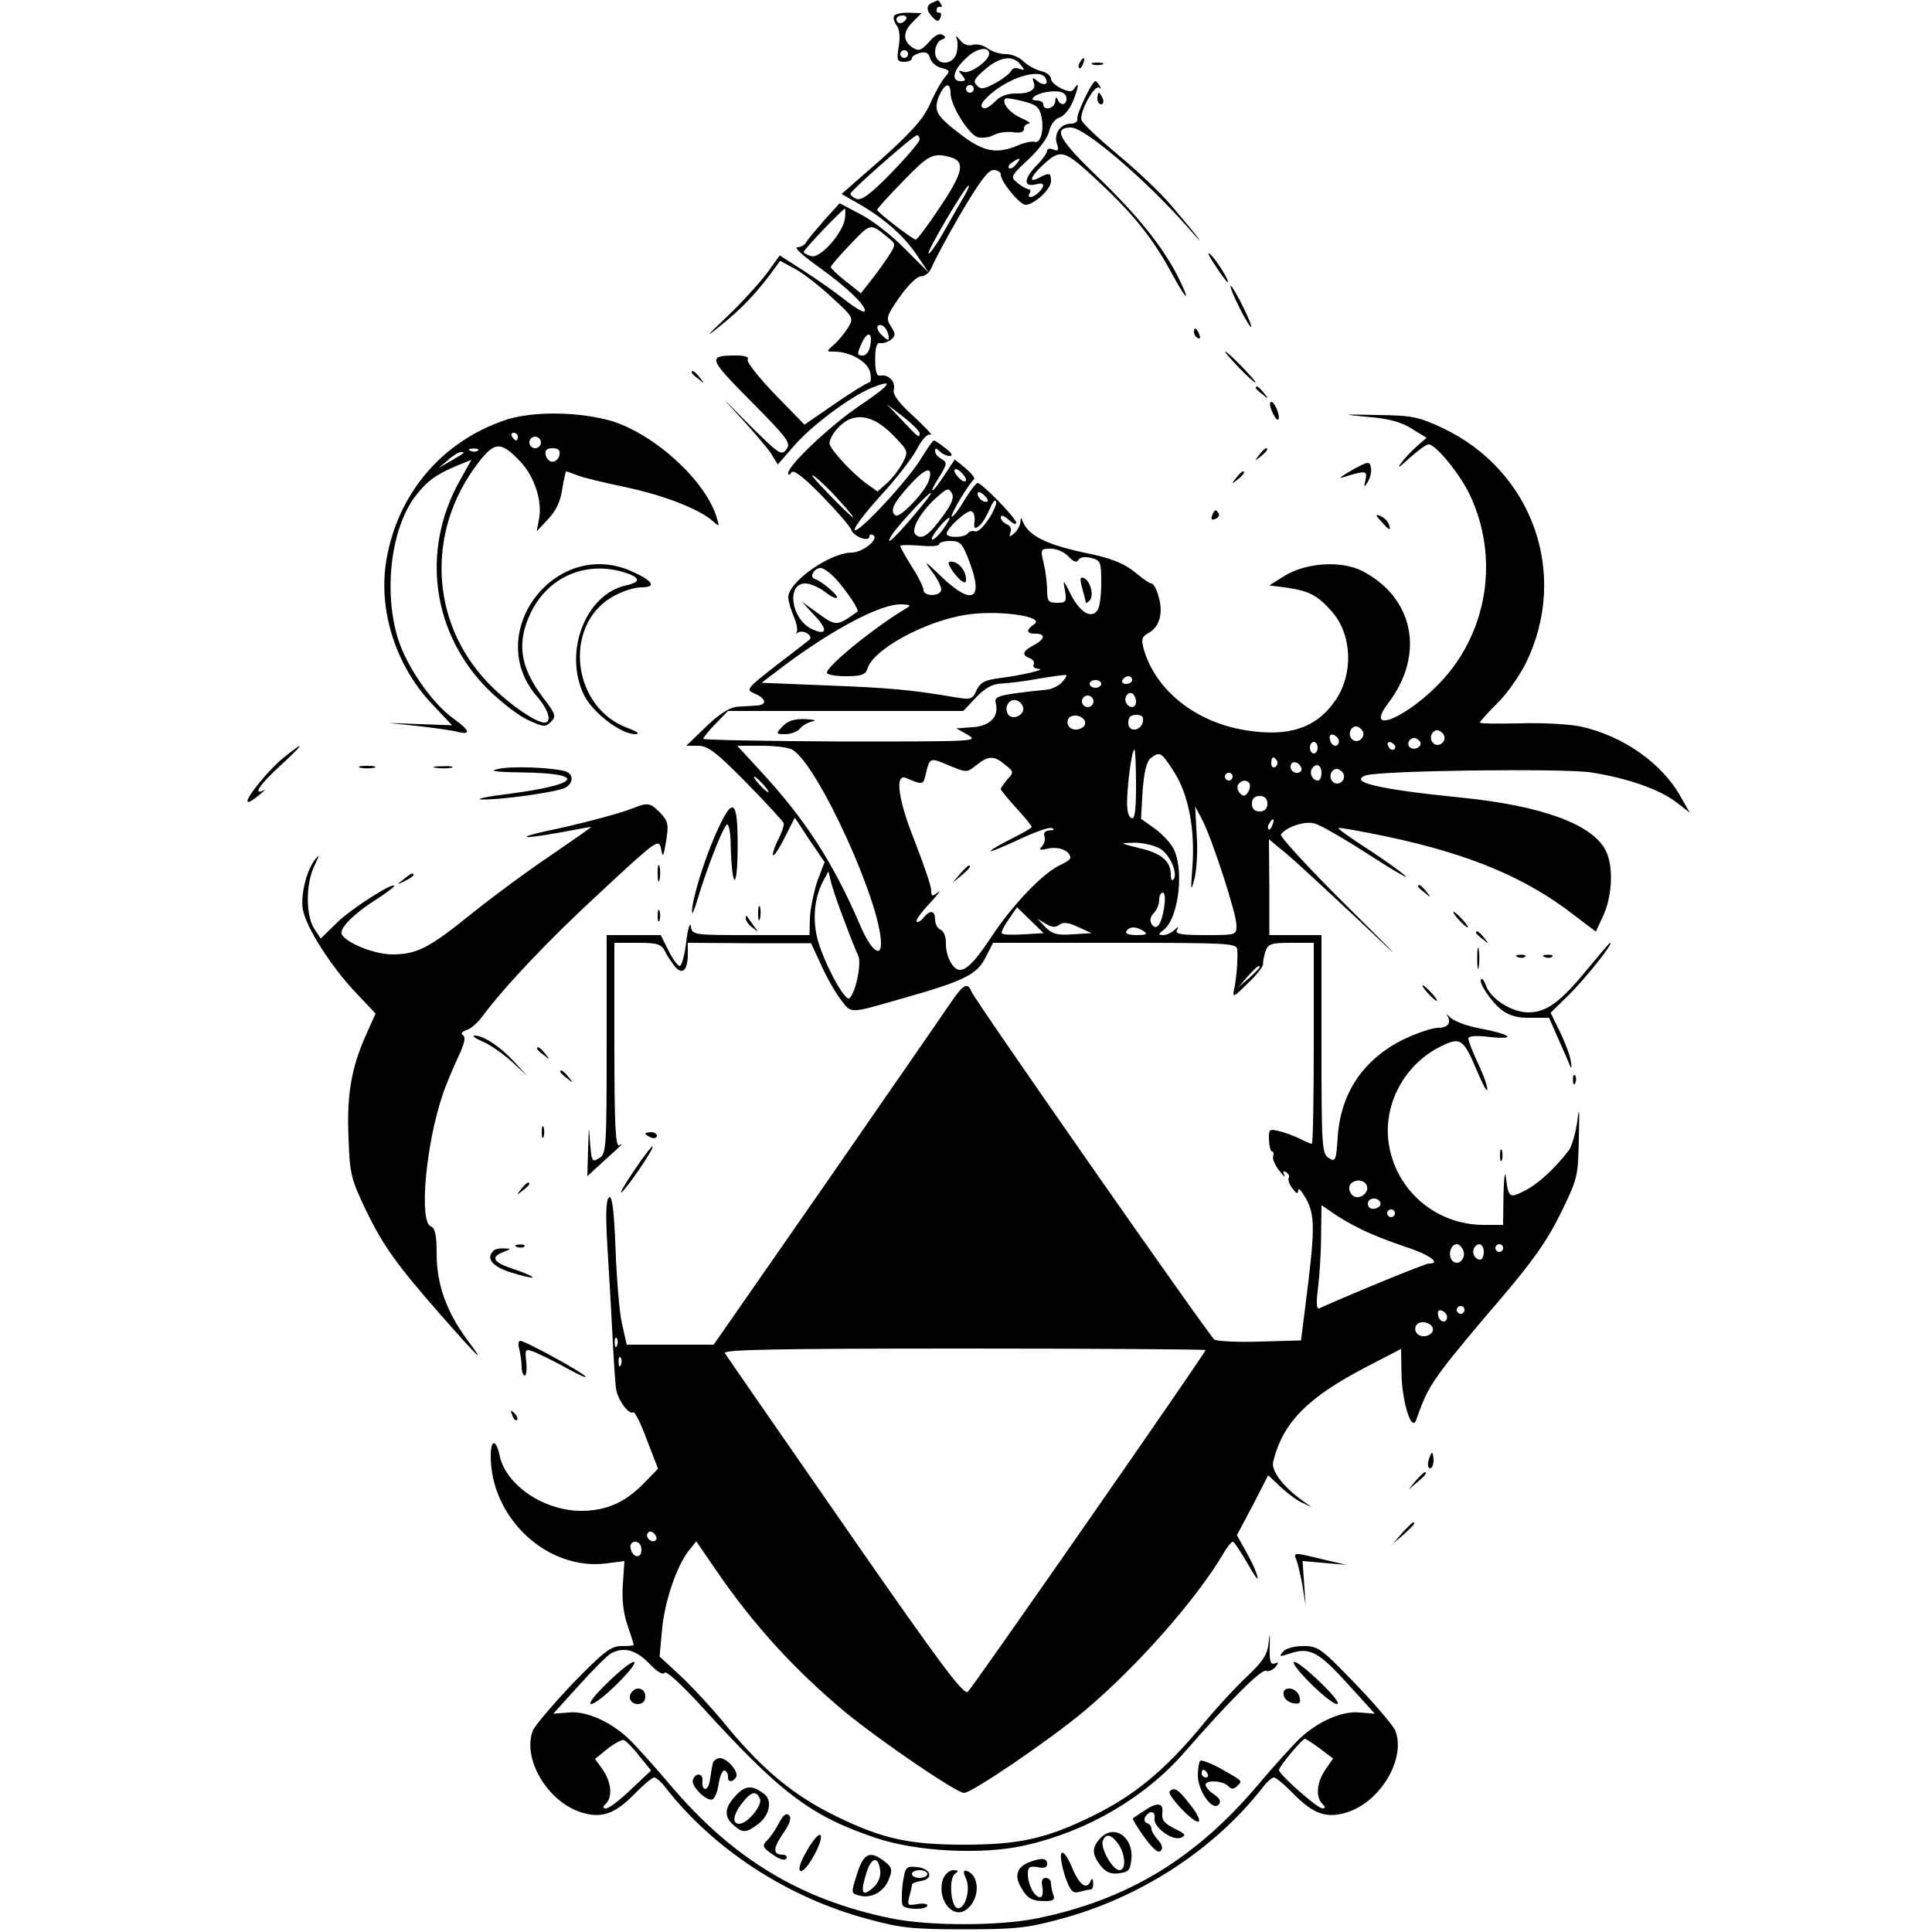 <?xml version="1.0" standalone="no"?>
<!DOCTYPE svg PUBLIC "-//W3C//DTD SVG 20010904//EN"
 "http://www.w3.org/TR/2001/REC-SVG-20010904/DTD/svg10.dtd">
<svg version="1.0" xmlns="http://www.w3.org/2000/svg"
 width="500pt" height="500pt" viewBox="0 0 500 500"
 preserveAspectRatio="xMidYMid meet">
<g transform="translate(0,500) scale(0.1,-0.1)"
fill="#000000" stroke="none">
<path d="M2413 4993 c-17 -6 -16 -21 1 -38 12 -12 15 -12 20 0 3 8 1 14 -3 12
-5 -1 -8 3 -7 8 0 6 5 9 9 7 5 -1 6 2 2 8 -3 5 -7 10 -8 9 -1 0 -8 -3 -14 -6z"/>
<path d="M2314 4959 c-3 -6 0 -16 6 -24 8 -10 10 -30 6 -55 -6 -36 -4 -40 14
-40 11 0 20 4 20 9 0 5 9 11 21 14 15 4 23 0 26 -14 3 -10 16 -22 30 -25 22
-6 22 -8 9 -23 -8 -9 -26 -40 -38 -68 -18 -40 -46 -72 -126 -144 l-104 -91 42
-24 c68 -39 118 -83 152 -133 l31 -46 -60 60 c-33 34 -84 74 -115 90 l-55 29
-39 -43 c-21 -24 -43 -50 -47 -57 -4 -8 -15 -14 -24 -14 -9 0 15 -22 53 -49
75 -53 131 -107 121 -117 -3 -3 -25 10 -49 29 -24 19 -72 53 -106 75 l-64 41
-34 -47 c-20 -26 -65 -76 -102 -111 -57 -54 -59 -58 -15 -22 52 42 91 83 130
136 l22 30 37 -20 c21 -11 64 -44 96 -74 58 -53 58 -54 42 -80 -9 -14 -25 -34
-36 -43 -20 -18 -20 -18 1 -18 42 0 88 -27 93 -54 3 -14 2 -26 -3 -26 -4 0
-44 -24 -87 -54 l-80 -55 -77 79 c-42 44 -74 84 -70 90 4 6 -7 10 -29 10 -76
0 -74 -6 38 -119 95 -96 104 -108 91 -124 -13 -18 -20 -12 -107 75 -59 60 -67
67 -22 19 39 -42 79 -89 89 -104 l18 -29 40 46 c44 52 145 128 202 152 62 25
51 9 -29 -45 -76 -51 -186 -155 -186 -175 0 -7 3 -6 8 1 5 9 30 -10 79 -60 38
-39 73 -79 76 -88 6 -18 47 -33 47 -17 0 5 5 6 10 3 16 -10 -28 -45 -55 -45
-57 0 -165 -76 -165 -116 0 -8 6 -30 14 -49 8 -18 11 -37 8 -41 -4 -4 -2 -5 3
-1 16 9 43 -11 28 -20 -6 -5 -45 -35 -88 -68 -74 -58 -75 -60 -52 -70 31 -13
33 -30 4 -31 -12 -1 -34 -2 -49 -3 -18 -1 -46 -18 -80 -51 l-52 -50 30 0 c26
0 47 -16 125 -95 52 -53 95 -100 97 -105 2 -5 -4 -22 -12 -39 -9 -16 -16 -36
-16 -43 1 -7 14 11 29 41 l28 55 38 -58 39 -57 -19 -50 c-9 -28 -18 -71 -19
-95 l-1 -44 -152 0 c-149 0 -152 0 -155 23 -2 12 -8 -6 -12 -40 -4 -35 -12
-63 -17 -63 -5 0 -18 18 -29 40 l-20 40 -70 0 -70 0 0 -283 c0 -269 -1 -283
-19 -294 -19 -12 -20 -9 -24 40 -3 47 -3 45 -5 -17 l-2 -70 38 35 c20 18 42
38 47 43 6 6 5 6 -2 2 -10 -6 -13 49 -13 258 l0 266 60 0 c51 0 61 -3 71 -22
6 -13 19 -31 27 -41 19 -21 32 -7 32 35 l0 28 159 -1 160 0 26 -56 c14 -32 37
-72 51 -90 28 -37 20 -37 159 3 160 45 193 62 215 105 l20 39 315 0 c293 0
315 -1 317 -17 2 -26 -2 -75 -8 -103 -5 -23 -2 -22 35 15 23 21 40 44 40 50
-1 5 2 20 6 33 7 19 14 22 66 22 l59 0 0 -260 c0 -143 -2 -260 -5 -260 -4 0
-18 6 -33 14 -15 7 -39 16 -53 19 -24 6 -26 4 -25 -23 1 -17 4 -30 8 -30 4 0
5 -6 3 -12 -3 -7 5 -24 16 -38 11 -14 17 -19 13 -11 -5 9 -3 12 5 7 6 -4 9
-11 6 -15 -2 -5 2 -17 10 -27 11 -14 14 -15 15 -4 0 8 9 -3 21 -24 23 -43 22
-82 -3 -278 l-11 -87 -106 -3 c-58 -2 -111 1 -118 5 -14 10 -620 878 -629 901
-10 25 -21 19 -55 -31 -18 -27 -163 -236 -322 -466 l-290 -417 -113 0 -112 0
-12 53 c-7 28 -14 116 -17 195 -4 103 -9 140 -17 133 -8 -7 -9 -44 -4 -128 4
-65 10 -167 13 -228 3 -60 7 -122 9 -137 3 -28 33 -71 45 -63 4 2 20 -30 35
-71 l29 -75 -34 -35 c-50 -52 -99 -74 -165 -74 -97 0 -195 67 -211 143 -9 43
-23 43 -23 -1 0 -161 147 -298 300 -278 l46 6 -4 -59 c-3 -39 1 -76 12 -107 9
-26 16 -49 16 -51 0 -2 -14 -3 -32 -3 -27 0 -45 -14 -126 -97 -51 -54 -98
-109 -103 -122 -28 -71 37 -183 124 -211 53 -17 87 -5 137 45 24 25 48 45 53
45 5 0 19 -12 30 -27 125 -160 317 -285 525 -340 84 -23 117 -26 247 -26 130
0 163 3 247 26 208 55 400 180 525 340 11 15 25 27 30 27 5 0 29 -20 53 -45
50 -50 84 -62 137 -45 87 28 152 140 124 211 -5 13 -52 68 -103 121 -89 92
-96 98 -135 98 -24 0 -46 -6 -53 -15 -11 -13 -8 -13 19 -4 50 17 74 4 149 -79
l70 -77 -39 3 c-44 5 -107 -22 -155 -67 -17 -16 -66 -70 -109 -121 -161 -190
-336 -296 -568 -344 -99 -21 -285 -21 -384 0 -232 48 -407 154 -568 344 -43
51 -92 105 -109 121 -48 45 -111 72 -155 67 l-39 -3 66 73 c36 40 73 77 83 83
34 18 65 9 99 -26 20 -21 36 -31 40 -24 4 6 43 -30 91 -82 207 -228 285 -288
454 -345 105 -36 276 -45 387 -20 161 36 312 124 415 243 111 127 197 214 209
209 7 -3 18 2 25 10 9 12 9 13 -2 9 -11 -4 -14 6 -13 42 1 37 0 40 -3 10 -3
-29 -15 -47 -55 -85 -28 -26 -85 -87 -125 -137 -92 -109 -168 -172 -276 -225
-120 -59 -191 -74 -332 -74 -141 0 -212 15 -332 74 -108 53 -184 116 -276 225
-40 50 -98 112 -127 139 l-53 49 6 66 c6 73 37 165 68 206 l21 26 50 -73 c98
-143 201 -256 333 -367 91 -75 290 -211 310 -211 20 0 219 135 310 211 135
113 291 289 362 410 9 16 20 29 24 29 3 0 20 -26 38 -57 18 -32 29 -47 25 -33
-3 14 -17 43 -30 66 l-23 41 41 77 40 78 32 -30 c17 -16 42 -35 56 -41 l25
-12 -25 18 c-49 35 -81 77 -75 100 25 102 89 167 246 248 l85 44 1 -62 c1 -73
26 -155 38 -122 22 63 32 83 70 134 23 31 90 112 149 180 80 94 119 148 154
219 45 92 46 96 48 195 2 76 1 87 -4 46 -4 -31 -14 -64 -21 -75 -38 -49 -79
-87 -114 -105 -41 -21 -43 -20 -50 36 -2 17 -5 -5 -6 -47 l-1 -78 -52 0 c-126
1 -230 94 -245 218 -11 97 42 195 130 241 57 29 63 26 101 -64 14 -33 25 -53
25 -45 1 8 -10 39 -24 68 -14 30 -25 59 -25 64 0 7 20 9 58 4 71 -7 50 8 -31
23 -32 6 -66 19 -75 29 -9 9 -14 13 -9 8 15 -21 6 -36 -21 -36 -16 0 -56 -14
-90 -30 -104 -52 -162 -138 -170 -252 -4 -62 -6 -66 -23 -55 -18 11 -19 29
-19 294 l0 283 -67 0 -68 0 0 124 -1 124 46 -38 c25 -21 108 -98 185 -170 126
-120 123 -116 -33 39 -95 94 -170 176 -167 181 12 19 61 36 86 29 15 -3 80
-41 145 -83 65 -42 106 -65 89 -51 -16 14 -63 47 -102 72 -40 26 -71 48 -69
50 2 2 58 -8 125 -22 213 -45 359 -106 483 -202 l58 -44 20 43 c23 52 26 128
5 168 -35 67 -165 115 -375 136 -210 21 -291 40 -246 57 32 13 513 19 584 8
94 -15 175 -43 220 -77 l35 -27 -24 42 c-48 86 -149 157 -259 181 -30 6 -101
10 -158 8 -56 -1 -102 -1 -102 2 0 3 20 25 44 49 25 24 58 71 75 105 113 231
17 499 -217 609 -60 28 -78 32 -167 33 -95 2 -96 2 -25 -5 53 -4 86 -13 113
-30 l39 -24 -24 -21 c-13 -11 -33 -32 -43 -46 -11 -14 -1 -8 21 13 22 20 45
37 51 37 19 0 84 -80 108 -133 74 -159 46 -346 -70 -475 -89 -98 -210 -150
-141 -60 94 125 65 271 -68 340 -54 28 -146 22 -201 -12 l-40 -25 46 -6 c59
-9 79 -20 117 -63 51 -59 55 -159 9 -227 -49 -73 -121 -97 -233 -79 -130 21
-233 103 -264 210 -7 25 -5 32 11 41 29 15 40 51 28 93 -5 20 -14 36 -19 36
-5 0 -22 12 -39 26 -31 26 -65 40 -136 54 -98 21 -143 44 -158 80 -4 12 -6 12
-6 -1 -1 -9 -8 -22 -16 -29 -13 -11 -14 -10 -10 2 4 9 -1 18 -9 21 -9 4 -16
12 -16 18 0 7 8 5 20 -6 11 -10 20 -14 20 -8 0 12 -89 103 -100 103 -4 0 -20
-21 -35 -46 -15 -25 -29 -43 -32 -41 -4 5 44 85 58 97 3 3 -7 15 -22 28 l-28
23 -27 -41 c-33 -50 -44 -53 -13 -4 20 33 21 37 6 46 -10 5 -17 14 -17 20 0 9
3 9 12 0 7 -7 18 -12 26 -12 9 0 5 8 -11 20 -14 11 -27 20 -30 20 -3 0 -17
-20 -31 -43 -32 -56 -169 -203 -174 -188 -2 6 28 45 66 87 39 42 81 96 94 120
14 27 28 42 36 39 8 -3 -12 18 -43 47 -39 35 -55 57 -52 69 6 21 -14 41 -34
37 -10 -2 -14 9 -14 42 0 33 4 44 14 42 7 -1 19 3 27 9 12 10 12 15 0 34 -14
21 -12 27 22 76 23 32 45 54 56 54 11 0 23 11 28 25 5 13 38 75 74 137 48 81
71 113 85 113 10 0 19 -5 19 -12 0 -18 49 -78 64 -78 22 0 66 40 66 61 0 22
-4 23 -31 9 -28 -15 -23 2 9 32 48 44 54 43 146 -43 93 -87 142 -149 192 -243
37 -67 46 -70 13 -3 -40 79 -107 162 -208 259 -100 96 -118 128 -69 128 35 0
192 -134 299 -255 58 -67 37 -37 -32 44 -29 36 -94 98 -144 139 -49 41 -93 82
-96 91 -7 19 34 94 46 84 4 -5 5 -2 1 5 -4 6 -9 12 -11 12 -9 0 -49 -85 -47
-97 2 -7 -6 -13 -16 -13 -27 0 -45 -25 -37 -51 6 -18 4 -21 -9 -16 -9 4 -16 2
-16 -3 0 -6 -13 -24 -30 -41 -31 -33 -31 -54 1 -46 22 6 25 -3 7 -21 -15 -15
-32 -16 -23 -2 3 6 2 10 -2 10 -5 0 -18 7 -29 16 -20 16 -19 18 27 61 27 25
51 57 54 73 4 17 15 32 27 36 11 3 26 21 34 40 15 37 18 56 5 36 -6 -10 -13
-11 -34 -1 -15 7 -27 18 -27 25 0 8 -12 17 -26 20 -15 4 -35 15 -45 25 -11 11
-31 19 -46 19 -16 0 -37 7 -47 15 -11 8 -28 12 -39 9 -11 -4 -24 1 -33 13 -9
10 -12 12 -9 5 4 -7 4 -24 1 -38 -9 -35 -56 -35 -56 1 0 14 7 28 16 32 12 4
13 8 3 13 -7 5 -21 -2 -35 -19 -19 -21 -26 -24 -41 -15 -27 17 -27 41 -1 67
l23 23 -32 1 c-18 1 -36 -3 -39 -8z m31 -9 c-3 -5 -10 -10 -16 -10 -5 0 -9 5
-9 10 0 6 7 10 16 10 8 0 12 -4 9 -10z m215 -89 c0 -18 -50 -53 -66 -47 -14 5
-15 4 -4 -9 10 -12 10 -15 -4 -15 -26 0 -19 30 15 60 26 26 59 31 59 11z
m-210 -1 c0 -5 -4 -10 -10 -10 -5 0 -10 5 -10 10 0 6 5 10 10 10 6 0 10 -4 10
-10z m291 -27 c12 -15 12 -16 -3 -11 -9 4 -18 1 -21 -5 -3 -7 -21 -21 -41 -32
-29 -16 -38 -17 -48 -6 -11 10 -6 18 22 42 39 33 71 37 91 12z m64 -34 c11
-17 -3 -23 -20 -9 -13 11 -14 10 -10 -3 8 -19 -10 -30 -49 -29 -18 0 -38 -7
-49 -19 -10 -10 -22 -19 -27 -19 -20 0 -9 20 24 45 51 39 118 56 131 34z
m-245 -41 c0 -30 46 -105 70 -113 10 -3 29 -1 41 5 12 7 34 10 50 8 20 -3 29
0 29 9 0 7 6 13 13 13 6 1 -3 7 -21 15 -29 13 -51 39 -40 50 2 2 22 -1 45 -7
34 -8 43 -15 48 -39 8 -35 -2 -72 -18 -66 -7 2 -26 -2 -44 -10 -54 -22 -87
-16 -144 27 -66 50 -74 63 -59 101 15 34 30 38 30 7z m60 12 c0 -5 -4 -10 -10
-10 -5 0 -10 5 -10 10 0 6 5 10 10 10 6 0 10 -4 10 -10z m240 -26 c0 -17 -17
-18 -23 -1 -3 7 -6 5 -6 -5 -1 -19 -31 -26 -31 -8 0 6 -8 10 -17 10 -25 0 -3
18 27 22 33 5 50 -1 50 -18z m-380 -105 c0 -6 -33 -45 -73 -86 -53 -55 -77
-72 -90 -68 -9 4 -17 10 -16 14 1 8 162 150 172 151 4 0 7 -5 7 -11z m77 -45
c42 -11 37 -38 -23 -128 -31 -47 -60 -86 -64 -86 -8 0 -100 71 -100 77 0 3 30
36 67 74 66 68 77 74 120 63z m173 -19 c-7 -9 -15 -13 -19 -10 -3 3 1 10 9 15
21 14 24 12 10 -5z m-140 -92 c-12 -21 -36 -62 -52 -91 -17 -29 -33 -51 -35
-48 -5 5 96 176 104 176 3 0 -5 -17 -17 -37z m-303 -46 c-3 -37 -63 -106 -87
-100 -11 3 -20 8 -20 11 0 6 101 112 107 112 1 0 1 -10 0 -23z m115 -55 c16
-13 16 -16 0 -41 -9 -14 -29 -43 -45 -63 l-29 -37 -39 31 c-22 17 -39 34 -39
37 0 3 23 30 51 59 54 56 50 56 101 14z m-3 -248 c3 -16 1 -17 -13 -5 -19 16
-21 34 -3 29 6 -3 14 -13 16 -24z m-47 -29 c-2 -14 -11 -25 -18 -25 -17 0 -17
2 -3 34 15 31 28 25 21 -9z m128 -226 c0 -14 -3 -12 -45 33 l-40 42 43 -33
c23 -18 42 -37 42 -42z m-70 -4 c41 -42 41 -43 27 -71 -8 -16 -26 -40 -40 -53
l-26 -23 -28 20 c-36 26 -89 83 -96 102 -2 8 7 27 21 42 39 43 89 37 142 -17z
m94 -118 c-8 -28 -74 -98 -86 -91 -16 10 -7 31 34 76 43 48 64 54 52 15z m96
1 c0 -6 -7 -5 -15 2 -8 7 -15 17 -15 22 0 6 7 5 15 -2 8 -7 15 -17 15 -22z
m-331 -50 c62 -68 47 -60 -24 13 -33 34 -51 55 -40 48 11 -7 40 -34 64 -61z
m273 -41 c-37 -52 -57 -66 -73 -50 -13 13 16 63 60 100 22 20 27 20 34 7 7
-11 0 -28 -21 -57z m-82 -7 c-50 -58 -70 -75 -53 -46 13 22 98 114 102 110 2
-2 -20 -30 -49 -64z m196 43 c-7 -7 -26 7 -26 19 0 6 6 6 15 -2 9 -7 13 -15
11 -17z m2 -47 c-13 -20 -28 -34 -35 -31 -7 2 -15 0 -18 -5 -8 -12 -55 -13
-55 -1 0 14 53 62 64 58 6 -2 10 -14 8 -27 -2 -18 0 -20 12 -11 8 6 20 26 27
43 7 17 14 27 17 20 2 -6 -7 -27 -20 -46z m-118 -27 c-12 -16 -25 -28 -28 -25
-5 6 36 56 45 56 3 0 -5 -14 -17 -31z m70 -86 c36 -96 5 -111 -74 -35 -45 43
-47 44 -22 10 15 -20 25 -42 21 -48 -9 -15 -45 -12 -45 3 0 7 -13 34 -30 60
-16 26 -30 50 -30 54 0 3 23 3 50 1 28 -3 50 -1 50 3 0 5 13 9 29 9 27 0 32
-6 51 -57z m255 17 c13 -14 21 -17 26 -9 4 7 17 9 33 5 24 -6 26 -10 26 -64 0
-31 -4 -63 -9 -70 -15 -25 -45 -8 -69 38 -20 41 -22 42 -16 13 5 -30 3 -33
-20 -33 -23 0 -26 4 -26 33 0 17 -4 49 -9 70 -9 36 -8 37 19 37 15 0 35 -9 45
-20z m-603 -57 c29 -32 63 -82 57 -86 -53 -38 -55 -38 -101 -5 l-43 31 33 -36
c36 -37 32 -54 -9 -34 -52 27 -64 117 -15 117 13 0 35 -10 50 -21 15 -12 29
-19 32 -16 5 5 -39 43 -58 49 -14 5 -1 28 16 28 7 0 24 -12 38 -27z m182 -78
c-80 -48 -204 -148 -204 -166 0 -5 22 -9 49 -9 41 0 51 4 56 20 16 50 148 122
255 139 82 13 205 -4 177 -24 -23 -16 -21 -25 3 -25 27 0 25 -14 -5 -30 -29
-15 -32 -25 -9 -34 8 -3 12 -10 9 -16 -3 -5 2 -10 12 -11 23 -1 -38 -16 -100
-24 -39 -5 -50 -11 -60 -32 -10 -23 -15 -24 -52 -18 -117 20 -175 25 -332 31
l-172 7 62 47 c125 93 248 158 300 156 24 -1 26 -3 11 -11z m403 -192 c-9 -9
-26 -17 -39 -18 -13 -1 -48 -5 -79 -9 -48 -7 -56 -11 -52 -26 9 -34 -14 -59
-60 -62 l-42 -3 30 -17 c29 -17 16 -17 -327 -17 -197 1 -358 4 -358 7 0 3 14
21 32 39 l32 33 304 0 305 0 33 35 c24 25 42 35 66 36 18 1 62 6 98 13 36 6
67 10 69 9 3 -2 -3 -11 -12 -20z m183 7 c0 -5 -7 -10 -16 -10 -8 0 -12 5 -9
10 3 6 10 10 16 10 5 0 9 -4 9 -10z m-80 -10 c0 -5 -7 -10 -15 -10 -8 0 -15 5
-15 10 0 6 7 10 15 10 8 0 15 -4 15 -10z m90 -46 c0 -16 -16 -19 -25 -4 -8 13
4 32 16 25 5 -4 9 -13 9 -21z m-110 1 c0 -8 -7 -15 -15 -15 -8 0 -15 7 -15 15
0 8 7 15 15 15 8 0 15 -7 15 -15z m-182 -16 c4 -20 -28 -34 -39 -18 -11 18 1
40 20 37 9 -2 17 -10 19 -19z m160 -36 c5 -17 -26 -29 -40 -15 -6 6 -7 15 -3
22 9 14 37 9 43 -7z m150 0 c-5 -26 -38 -29 -38 -4 0 15 6 21 21 21 14 0 19
-5 17 -17z m568 -24 c10 -17 -13 -36 -27 -22 -12 12 -4 33 11 33 5 0 12 -5 16
-11z m210 -10 c10 -17 -13 -36 -27 -22 -12 12 -4 33 11 33 5 0 12 -5 16 -11z
m-271 -17 c0 -18 -20 -15 -23 4 -3 10 1 15 10 12 7 -3 13 -10 13 -16z m210 -1
c7 -12 -12 -24 -25 -16 -11 7 -4 25 10 25 5 0 11 -4 15 -9z m-265 -16 c0 -8
-4 -15 -10 -15 -5 0 -10 7 -10 15 0 8 5 15 10 15 6 0 10 -7 10 -15z m201 2
c-1 -12 -15 -9 -19 4 -3 6 1 10 8 8 6 -3 11 -8 11 -12z m-1561 -7 c64 -34 230
-396 230 -502 0 -39 -28 -15 -55 50 -70 162 -142 273 -260 400 l-57 62 62 0
c34 0 70 -4 80 -10z m890 -91 c0 -68 -3 -90 -12 -86 -8 3 -12 20 -11 48 2 56
13 129 19 129 2 0 4 -41 4 -91z m98 34 c38 -59 55 -149 48 -246 -5 -63 -4 -67
5 -32 6 22 9 73 6 114 l-4 74 18 -34 c25 -47 89 -243 89 -274 0 -25 -1 -25
-81 -25 -61 0 -79 3 -73 13 6 10 4 10 -7 0 -7 -7 -20 -13 -29 -13 -13 1 -13 2
1 13 40 30 55 162 24 214 -9 16 -32 39 -50 51 l-32 23 4 72 c4 49 10 76 21 85
24 18 27 16 60 -35z m-511 17 c32 25 45 25 74 1 23 -18 23 -20 6 -38 -9 -11
-17 -22 -17 -25 0 -3 18 -25 40 -49 22 -24 40 -46 40 -49 0 -3 -23 -16 -51
-30 -28 -14 -53 -28 -55 -32 -3 -4 29 9 70 28 42 20 81 34 88 31 8 -3 6 -6 -6
-6 -11 -1 -16 -6 -13 -15 3 -7 0 -19 -6 -26 -10 -10 -6 -11 16 -6 27 6 57 -6
57 -24 0 -4 -11 -12 -25 -18 -46 -21 -125 -104 -181 -189 -58 -88 -83 -102
-105 -61 -7 12 -12 34 -11 49 0 15 -6 30 -14 33 -8 3 -14 15 -14 26 0 24 -13
26 -30 5 -7 -9 -15 -13 -18 -10 -3 3 12 24 34 47 21 23 31 36 22 29 -16 -12
-18 -11 -18 5 0 11 -20 68 -43 128 -42 104 -52 174 -23 163 45 -19 45 -19 52
10 10 43 11 43 60 22 46 -19 46 -19 71 1z m778 11 c3 -5 1 -12 -5 -16 -5 -3
-10 1 -10 9 0 18 6 21 15 7z m63 -19 c2 -7 -3 -12 -12 -12 -9 0 -16 7 -16 16
0 17 22 14 28 -4z m52 -12 c0 -11 -4 -20 -9 -20 -14 0 -23 18 -16 30 10 17 25
11 25 -10z m56 -1 c10 -17 -13 -36 -27 -22 -12 12 -4 33 11 33 5 0 12 -5 16
-11z m-286 -9 c0 -5 -4 -10 -10 -10 -5 0 -10 5 -10 10 0 6 5 10 10 10 6 0 10
-4 10 -10z m-1215 -20 c10 -11 16 -20 13 -20 -3 0 -13 9 -23 20 -10 11 -16 20
-13 20 3 0 13 -9 23 -20z m1259 2 c2 -4 1 -14 -4 -22 -7 -11 -12 -12 -21 -3
-6 6 -8 16 -5 22 8 13 23 14 30 3z m46 -52 c0 -13 -7 -20 -20 -20 -13 0 -20 7
-20 20 0 13 7 20 20 20 13 0 20 -7 20 -20z m13 -55 c-3 -9 -8 -14 -10 -11 -3
3 -2 9 2 15 9 16 15 13 8 -4z m-293 -60 c27 -14 51 -68 36 -82 -3 -4 -6 3 -6
13 0 35 -24 56 -81 69 -52 13 -53 13 -16 14 21 1 51 -6 67 -14z m-816 -185
c15 -41 32 -83 37 -93 9 -17 -5 -92 -22 -110 -9 -12 -54 66 -78 135 -20 58
-16 122 11 171 l12 22 6 -25 c3 -14 18 -59 34 -100z m829 33 c-7 -46 -20 -64
-33 -44 -5 9 -3 19 6 28 8 8 14 23 14 34 0 10 4 19 9 19 6 0 7 -17 4 -37z
m-363 -71 c-29 -2 -54 -1 -57 2 -3 3 5 19 17 36 l22 32 35 -34 34 -33 -51 -3z
m92 25 c9 7 23 6 48 -6 l35 -16 -49 -3 c-40 -3 -53 1 -70 18 l-21 22 22 -13
c15 -9 25 -10 35 -2z m218 -17 c11 -7 7 -10 -18 -10 -20 0 -31 4 -27 10 8 13
26 13 45 0z m300 -93 c0 -2 -12 -14 -27 -28 l-28 -24 24 28 c23 25 31 32 31
24z m278 -576 c-2 -9 -11 -17 -21 -19 -21 -4 -35 27 -17 38 19 12 42 0 38 -19z
m35 -36 c1 -5 -6 -11 -15 -13 -11 -2 -18 3 -18 13 0 17 30 18 33 0z m-53 -65
c25 -13 76 -33 115 -46 63 -20 97 -44 63 -44 -10 0 -197 -77 -284 -116 -7 -3
-8 14 -3 53 4 32 8 93 8 136 l1 78 28 -19 c15 -11 47 -30 72 -42z m90 40 c0
-5 -4 -10 -10 -10 -5 0 -10 5 -10 10 0 6 5 10 10 10 6 0 10 -4 10 -10z m177
-96 c8 -21 -13 -42 -28 -27 -13 13 -5 43 11 43 6 0 13 -7 17 -16z m53 -4 c0
-11 -4 -20 -9 -20 -14 0 -23 18 -16 30 10 17 25 11 25 -10z m50 10 c0 -5 -4
-10 -10 -10 -5 0 -10 5 -10 10 0 6 5 10 10 10 6 0 10 -4 10 -10z m-100 -160
c0 -5 -4 -10 -10 -10 -5 0 -10 5 -10 10 0 6 5 10 10 10 6 0 10 -4 10 -10z
m-45 -18 c0 -18 -20 -15 -23 4 -3 10 1 15 10 12 7 -3 13 -10 13 -16z m-37 -29
c5 -17 -26 -29 -40 -15 -6 6 -7 15 -3 22 9 14 37 9 43 -7z m-2111 -45 c-3 -8
-6 -5 -6 6 -1 11 2 17 5 13 3 -3 4 -12 1 -19z m1523 -12 c0 -7 -599 -868 -615
-884 -10 -11 -68 66 -317 425 -167 241 -308 444 -312 451 -6 9 121 12 618 12
344 0 626 -2 626 -4z m-1513 -38 c-3 -8 -6 -5 -6 6 -1 11 2 17 5 13 3 -3 4
-12 1 -19z m90 -454 c-9 -9 -28 6 -21 18 4 6 10 6 17 -1 6 -6 8 -13 4 -17z
m-37 -25 c0 -24 -23 -21 -28 4 -2 10 3 17 12 17 10 0 16 -9 16 -21z m-6 -533
l31 -38 -52 -49 c-28 -27 -57 -49 -64 -49 -10 0 -10 3 -1 12 18 18 14 56 -8
88 l-20 28 32 26 c18 14 37 24 42 23 6 -2 24 -20 40 -41z m1763 18 l33 -25
-20 -29 c-22 -32 -26 -70 -8 -88 9 -9 9 -12 0 -12 -13 0 -112 88 -112 99 0 9
60 81 67 81 3 0 21 -12 40 -26z"/>
<path d="M2460 3531 c5 -10 16 -23 24 -31 13 -10 16 -10 16 1 0 21 -17 42 -34
45 -12 2 -14 -2 -6 -15z"/>
<path d="M2801 3477 c5 -18 9 -34 9 -36 0 -3 4 -1 10 5 12 12 2 51 -15 58 -10
4 -11 -2 -4 -27z"/>
<path d="M2025 3120 c-18 -19 -17 -20 7 -20 14 0 31 6 38 14 6 8 21 17 33 19
12 2 4 5 -19 6 -29 1 -46 -5 -59 -19z"/>
<path d="M2484 2738 l-19 -23 23 19 c21 18 27 26 19 26 -2 0 -12 -10 -23 -22z"/>
<path d="M2795 4839 c-4 -6 -5 -12 -2 -15 2 -3 7 2 10 11 7 17 1 20 -8 4z"/>
<path d="M2828 4833 c6 -2 18 -2 25 0 6 3 1 5 -13 5 -14 0 -19 -2 -12 -5z"/>
<path d="M2840 4745 c0 -8 4 -15 10 -15 5 0 7 7 4 15 -4 8 -8 15 -10 15 -2 0
-4 -7 -4 -15z"/>
<path d="M3145 4313 c15 -24 30 -43 32 -43 7 0 -31 61 -46 73 -8 7 -2 -7 14
-30z"/>
<path d="M3207 4205 c15 -30 29 -53 31 -51 4 5 -46 106 -53 106 -3 0 7 -25 22
-55z"/>
<path d="M3090 4141 c0 -6 4 -13 10 -16 6 -3 7 1 4 9 -7 18 -14 21 -14 7z"/>
<path d="M3205 4050 c21 -22 41 -40 44 -40 3 0 -13 18 -34 40 -21 22 -41 40
-44 40 -3 0 13 -18 34 -40z"/>
<path d="M1790 4036 c0 -2 8 -10 18 -17 15 -13 16 -12 3 4 -13 16 -21 21 -21
13z"/>
<path d="M3250 3996 c0 -2 8 -10 18 -17 15 -13 16 -12 3 4 -13 16 -21 21 -21
13z"/>
<path d="M3292 3935 c6 -14 13 -23 16 -21 7 7 -9 46 -18 46 -5 0 -4 -11 2 -25z"/>
<path d="M1305 3912 c-163 -56 -276 -191 -305 -361 -22 -130 24 -274 119 -374
l51 -54 -83 3 -82 3 77 -8 c42 -5 88 -11 102 -15 36 -9 32 4 -10 34 -56 40
-121 134 -144 207 -38 123 -18 286 45 369 30 39 53 56 108 79 l37 15 -29 -52
c-103 -182 -73 -398 73 -543 34 -33 80 -69 104 -79 39 -18 44 -18 58 -4 14 14
12 20 -20 62 -61 80 -70 144 -31 223 44 88 136 130 233 104 49 -14 54 -27 12
-36 -105 -23 -162 -173 -109 -283 23 -47 96 -102 133 -102 13 1 6 6 -17 15
-146 51 -172 264 -43 340 24 14 57 25 75 25 41 0 32 16 -23 41 -199 90 -389
-161 -245 -325 29 -34 38 -66 18 -66 -24 0 -100 54 -148 105 -148 156 -158
391 -25 565 44 58 60 59 111 5 36 -38 57 -102 48 -148 l-6 -32 30 32 c20 21
32 47 36 77 4 25 9 46 10 46 2 0 16 -5 32 -11 15 -6 71 -19 123 -30 95 -20
189 -56 224 -87 18 -16 18 -16 11 8 -28 95 -159 215 -271 250 -84 25 -208 27
-279 2z m35 -42 c0 -5 -2 -10 -4 -10 -3 0 -8 5 -11 10 -3 6 -1 10 4 10 6 0 11
-4 11 -10z m60 -15 c0 -8 -7 -15 -15 -15 -8 0 -15 7 -15 15 0 8 7 15 15 15 8
0 15 -7 15 -15z m-163 -21 c-3 -3 -12 -4 -19 -1 -8 3 -5 6 6 6 11 1 17 -2 13
-5z m211 -11 c-2 -10 -10 -18 -18 -18 -8 0 -16 8 -18 18 -2 12 3 17 18 17 15
0 20 -5 18 -17z m-249 4 c-2 -2 -17 -11 -34 -21 l-30 -17 24 20 c13 12 28 21
34 21 6 0 8 -1 6 -3z"/>
<path d="M3259 3823 c-13 -16 -12 -17 4 -4 16 13 21 21 13 21 -2 0 -10 -8 -17
-17z"/>
<path d="M3500 3784 c-25 -14 -37 -23 -27 -20 62 19 66 19 61 -6 -5 -20 -4
-21 6 -5 6 10 10 26 8 36 -3 18 -6 18 -48 -5z"/>
<path d="M3199 3763 c-13 -16 -12 -17 4 -4 16 13 21 21 13 21 -2 0 -10 -8 -17
-17z"/>
<path d="M3137 3666 c-4 -10 -1 -13 8 -9 8 3 12 9 9 14 -7 12 -11 11 -17 -5z"/>
<path d="M3575 3650 c21 -24 26 -25 19 -6 -3 8 -13 17 -22 21 -13 5 -13 2 3
-15z"/>
<path d="M735 3040 c-38 -30 -101 -107 -94 -115 3 -2 15 5 29 17 14 11 19 17
13 13 -31 -15 -9 17 43 64 62 57 66 67 9 21z"/>
<path d="M933 3013 c9 -2 25 -2 35 0 9 3 1 5 -18 5 -19 0 -27 -2 -17 -5z"/>
<path d="M1128 3013 c12 -2 30 -2 40 0 9 3 -1 5 -23 4 -22 0 -30 -2 -17 -4z"/>
<path d="M1290 3010 c-26 -5 -11 -8 60 -9 169 -2 154 -31 -30 -55 -58 -7 -91
-14 -75 -15 47 -2 196 19 217 30 23 12 23 36 1 43 -36 10 -139 14 -173 6z"/>
<path d="M1640 2909 c-34 -14 -152 -45 -223 -59 -32 -7 -57 -14 -54 -16 2 -2
39 3 83 11 43 8 81 15 84 15 2 0 -45 -33 -105 -74 -61 -41 -153 -109 -205
-151 -109 -88 -141 -105 -205 -105 -44 0 -116 28 -130 51 -9 14 27 52 87 90
26 17 48 33 48 36 0 12 -109 -57 -147 -94 l-43 -42 -17 26 c-22 34 -22 117 1
163 13 28 14 31 1 15 -22 -28 -38 -93 -31 -130 9 -46 72 -145 134 -211 l54
-57 -25 -56 c-38 -85 -50 -156 -45 -267 3 -92 7 -106 44 -184 45 -93 79 -141
192 -270 102 -116 122 -135 73 -70 -55 74 -81 145 -81 226 0 48 -4 66 -15 70
-31 12 -13 212 30 339 9 28 28 72 41 100 16 33 20 52 12 56 -6 4 -3 9 9 13 11
3 29 19 41 35 57 77 171 198 307 323 146 136 150 138 156 111 4 -24 6 -22 13
21 7 42 5 51 -15 72 -25 26 -32 28 -69 13z"/>
<path d="M1852 2841 c-30 -67 -63 -175 -61 -202 0 -8 7 9 15 36 24 80 65 184
75 191 5 3 10 -21 10 -53 3 -114 17 -122 18 -10 1 131 -12 140 -57 38z"/>
<path d="M1702 2740 c0 -19 2 -27 5 -17 2 9 2 25 0 35 -3 9 -5 1 -5 -18z"/>
<path d="M1044 2724 c-18 -14 -18 -15 4 -4 12 6 22 13 22 15 0 8 -5 6 -26 -11z"/>
<path d="M3670 2706 c0 -2 8 -10 18 -17 15 -13 16 -12 3 4 -13 16 -21 21 -21
13z"/>
<path d="M1962 2635 c0 -16 2 -22 5 -12 2 9 2 23 0 30 -3 6 -5 -1 -5 -18z"/>
<path d="M1702 2630 c0 -14 2 -19 5 -12 2 6 2 18 0 25 -3 6 -5 1 -5 -13z"/>
<path d="M3775 2620 c10 -11 20 -20 23 -20 3 0 -3 9 -13 20 -10 11 -20 20 -23
20 -3 0 3 -9 13 -20z"/>
<path d="M1930 2623 c0 -6 8 -17 18 -24 16 -13 16 -13 2 6 -8 11 -16 22 -17
24 -2 2 -3 0 -3 -6z"/>
<path d="M3820 2586 c0 -2 8 -10 18 -17 15 -13 16 -12 3 4 -13 16 -21 21 -21
13z"/>
<path d="M3823 2520 c0 -25 2 -35 4 -22 2 12 2 32 0 45 -2 12 -4 2 -4 -23z"/>
<path d="M4110 2494 c-71 -87 -107 -114 -155 -114 -43 0 -99 36 -110 71 -4 11
-9 18 -12 15 -8 -8 27 -60 55 -81 19 -14 42 -20 74 -19 l47 0 24 -55 c14 -31
28 -63 31 -71 3 -8 4 -1 1 15 -3 17 -16 51 -29 77 l-23 47 48 47 c43 43 116
134 106 134 -2 0 -27 -30 -57 -66z"/>
<path d="M3928 2523 c7 -3 16 -2 19 1 4 3 -2 6 -13 5 -11 0 -14 -3 -6 -6z"/>
<path d="M3998 2523 c7 -3 16 -2 19 1 4 3 -2 6 -13 5 -11 0 -14 -3 -6 -6z"/>
<path d="M3695 2430 c10 -11 20 -20 23 -20 3 0 -3 9 -13 20 -10 11 -20 20 -23
20 -3 0 3 -9 13 -20z"/>
<path d="M1250 2304 c19 -8 53 -32 75 -52 l40 -37 -35 38 c-36 39 -79 67 -102
67 -7 -1 3 -8 22 -16z"/>
<path d="M1390 2286 c0 -2 8 -10 18 -17 15 -13 16 -12 3 4 -13 16 -21 21 -21
13z"/>
<path d="M1450 2226 c0 -2 8 -10 18 -17 15 -13 16 -12 3 4 -13 16 -21 21 -21
13z"/>
<path d="M4071 2204 c0 -11 3 -14 6 -6 3 7 2 16 -1 19 -3 4 -6 -2 -5 -13z"/>
<path d="M1402 2070 c0 -14 2 -19 5 -12 2 6 2 18 0 25 -3 6 -5 1 -5 -13z"/>
<path d="M1670 2066 c0 -2 7 -6 15 -10 8 -3 15 -1 15 4 0 6 -7 10 -15 10 -8 0
-15 -2 -15 -4z"/>
<path d="M1642 1972 c-24 -35 -39 -61 -34 -58 13 8 86 115 81 119 -2 2 -23
-25 -47 -61z"/>
<path d="M3882 2010 c0 -14 2 -19 5 -12 2 6 2 18 0 25 -3 6 -5 1 -5 -13z"/>
<path d="M1349 1923 c-13 -16 -12 -17 4 -4 9 7 17 15 17 17 0 8 -8 3 -21 -13z"/>
<path d="M1338 1773 c7 -3 16 -2 19 1 4 3 -2 6 -13 5 -11 0 -14 -3 -6 -6z"/>
<path d="M1277 1763 c-20 -20 -4 -40 45 -56 29 -9 54 -15 56 -13 2 2 -19 12
-47 21 -55 18 -63 31 -28 45 21 8 21 9 1 9 -11 1 -24 -2 -27 -6z"/>
<path d="M1344 1508 c3 -13 6 -33 6 -45 0 -13 4 -23 8 -23 4 0 6 16 4 35 -4
34 -3 35 21 26 14 -6 52 -24 84 -42 32 -18 54 -27 48 -21 -12 13 -156 92 -169
92 -4 0 -6 -10 -2 -22z"/>
<path d="M1326 1337 c3 -10 9 -15 12 -12 3 3 0 11 -7 18 -10 9 -11 8 -5 -6z"/>
<path d="M3697 1220 c-3 -11 -1 -20 4 -20 5 0 9 9 9 20 0 11 -2 20 -4 20 -2 0
-6 -9 -9 -20z"/>
<path d="M3664 1168 l-19 -23 23 19 c21 18 27 26 19 26 -2 0 -12 -10 -23 -22z"/>
<path d="M3629 1033 l-24 -28 28 24 c25 23 32 31 24 31 -2 0 -14 -12 -28 -27z"/>
<path d="M3355 963 c4 -10 11 -40 16 -68 l8 -50 -4 58 -4 57 57 -5 57 -5 -60
14 c-78 19 -78 19 -70 -1z"/>
<path d="M1572 645 c-33 -32 -51 -55 -42 -55 9 0 40 25 70 55 71 72 46 72 -28
0z"/>
<path d="M3390 645 c30 -30 61 -55 70 -55 9 0 -9 23 -42 55 -74 72 -99 72 -28
0z"/>
<path d="M1637 623 c-14 -13 -6 -33 13 -33 13 0 20 7 20 20 0 19 -20 27 -33
13z"/>
<path d="M3322 613 c2 -10 13 -19 25 -21 17 -3 20 1 16 17 -7 26 -46 29 -41 4z"/>
<path d="M1845 438 c-2 -7 -5 -26 -7 -41 -2 -15 -7 -27 -13 -27 -5 1 -9 10 -7
21 2 21 -19 22 -25 2 -5 -15 35 -55 50 -50 7 2 14 20 17 41 3 20 10 35 15 34
6 -2 9 -9 9 -15 -2 -16 12 -17 21 -2 8 13 -23 49 -42 49 -7 0 -16 -6 -18 -12z"/>
<path d="M3106 443 c-3 -3 -6 -21 -6 -38 0 -39 37 -92 53 -76 8 8 5 16 -11 27
-12 8 -22 19 -22 25 0 13 44 11 58 -3 9 -9 15 -9 24 0 14 14 16 11 -43 45 -26
14 -49 23 -53 20z m19 -33 c3 -5 1 -10 -4 -10 -6 0 -11 5 -11 10 0 6 2 10 4
10 3 0 8 -4 11 -10z"/>
<path d="M1904 353 c-29 -31 -31 -54 -6 -76 24 -22 34 -21 66 4 28 22 35 60
14 76 -31 24 -49 23 -74 -4z m63 -9 c6 -17 -33 -64 -54 -64 -19 0 -16 24 8 54
23 30 37 33 46 10z"/>
<path d="M3027 364 c-8 -9 64 -85 75 -78 5 3 -5 23 -23 45 -30 39 -40 45 -52
33z"/>
<path d="M2960 313 c-14 -9 -26 -17 -28 -19 -2 -1 11 -23 29 -48 22 -30 36
-43 43 -36 6 6 4 16 -7 28 -9 10 -17 23 -17 29 0 6 -5 13 -12 15 -6 2 -8 10
-4 16 11 18 27 15 24 -4 -4 -22 46 -59 68 -50 15 6 12 10 -17 24 -26 13 -33
22 -31 40 4 27 -14 29 -48 5z"/>
<path d="M2016 282 c-9 -17 -22 -37 -31 -45 -13 -14 -12 -18 14 -36 18 -13 32
-17 36 -11 3 5 -1 10 -9 10 -26 0 -26 16 0 54 18 26 23 41 16 48 -7 7 -15 1
-26 -20z"/>
<path d="M2088 210 c-18 -31 -23 -50 -16 -52 14 -5 62 82 51 93 -4 4 -20 -14
-35 -41z"/>
<path d="M2847 242 c-22 -24 -21 -41 1 -70 14 -17 26 -23 48 -20 25 3 29 8 32
36 6 59 -46 93 -81 54z m47 -14 c19 -27 21 -68 3 -68 -17 0 -50 57 -43 76 8
20 22 17 40 -8z"/>
<path d="M2747 204 c-4 -6 1 -33 9 -59 14 -40 20 -46 38 -41 11 3 24 6 29 6 4
0 7 8 6 18 0 10 -3 12 -6 5 -10 -26 -30 -12 -49 35 -11 27 -23 42 -27 36z"/>
<path d="M2218 150 c-16 -50 -16 -50 7 -56 31 -8 64 11 76 44 9 23 7 30 -11
44 -38 30 -55 23 -72 -32z m60 9 c2 -15 -5 -32 -18 -44 -28 -25 -34 -15 -19
34 13 45 32 50 37 10z"/>
<path d="M2662 180 c-29 -12 -37 -33 -21 -62 16 -30 28 -38 63 -38 22 0 27 4
22 16 -3 9 -6 22 -6 30 0 8 -6 14 -14 14 -9 0 -12 -8 -8 -25 2 -14 0 -25 -6
-25 -15 0 -32 33 -32 61 0 17 5 20 25 17 17 -4 25 -1 25 8 0 16 -15 17 -48 4z"/>
<path d="M2336 124 c-3 -25 -3 -50 0 -55 7 -12 64 -12 64 0 0 4 -12 6 -27 3
-24 -4 -25 -3 -20 19 4 13 7 27 7 31 0 4 10 8 23 10 34 5 27 32 -9 36 -30 3
-31 1 -38 -44z m64 26 c0 -5 -9 -10 -20 -10 -11 0 -20 5 -20 10 0 6 9 10 20
10 11 0 20 -4 20 -10z"/>
<path d="M2441 138 c-18 -49 21 -104 57 -82 38 24 40 90 4 102 -9 3 -10 -2 -2
-20 13 -28 -3 -82 -23 -76 -17 6 -22 79 -5 89 10 7 9 9 -5 9 -10 0 -21 -10
-26 -22z"/>
</g>
</svg>
